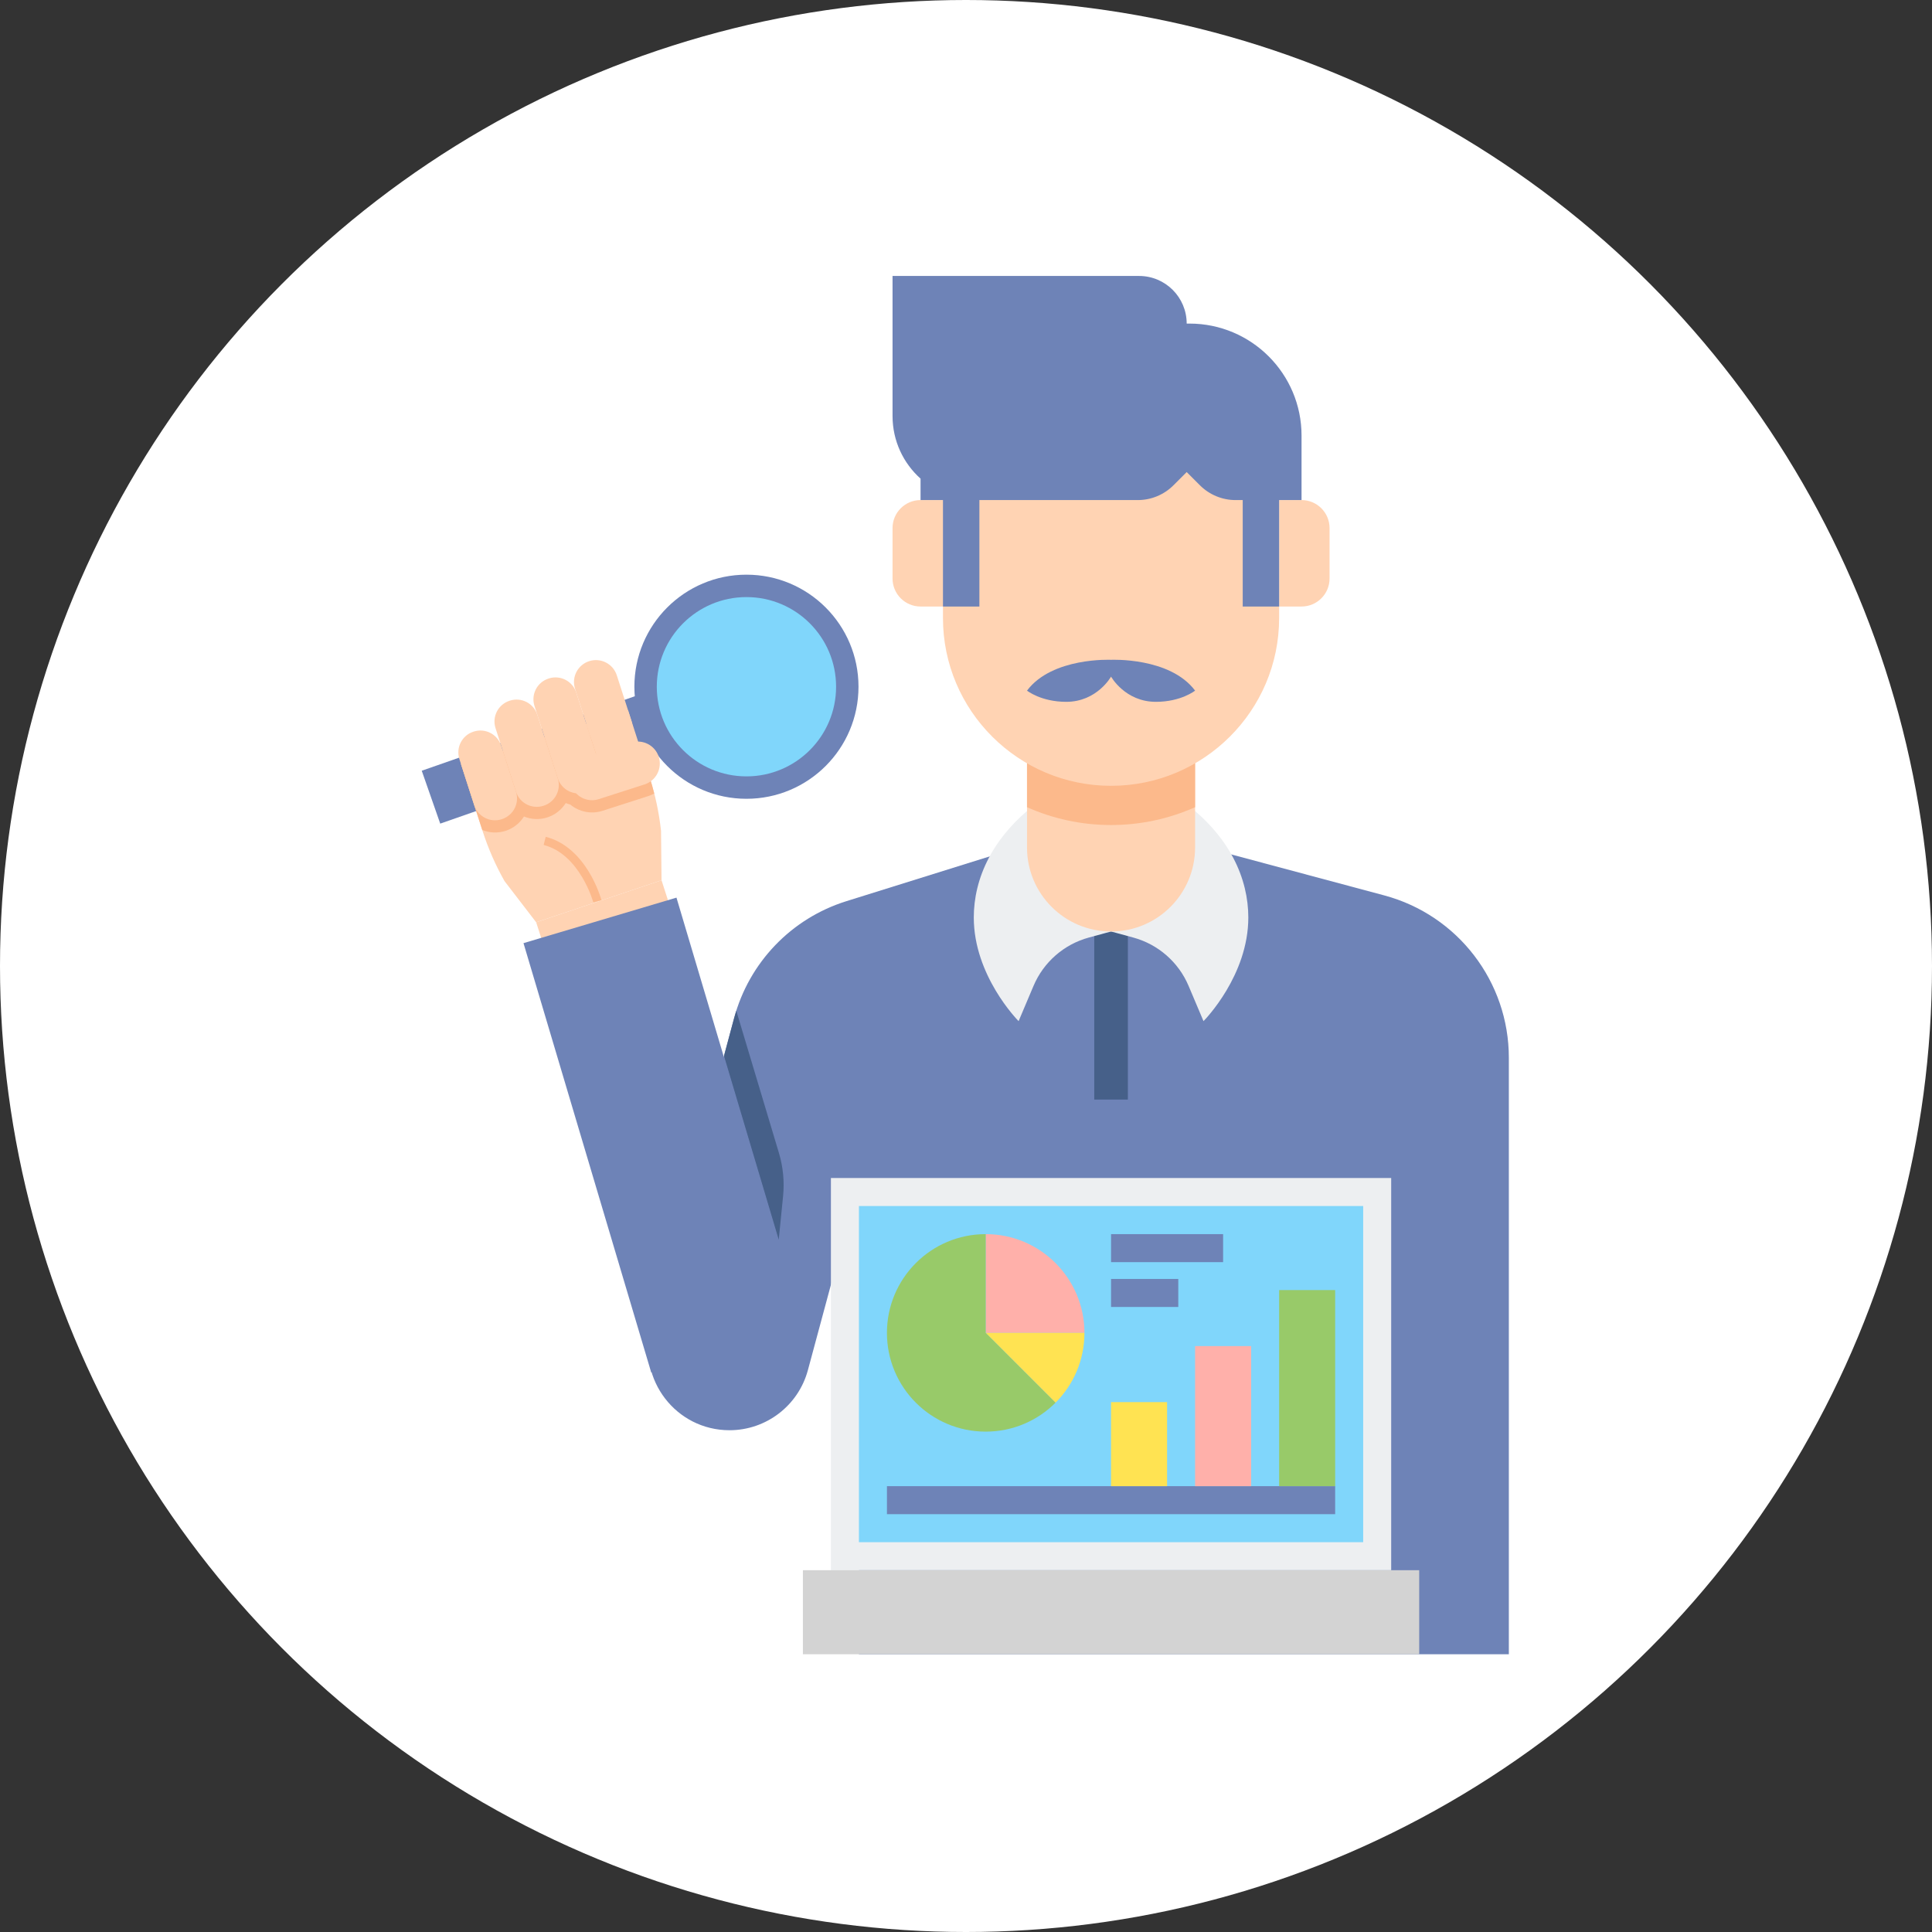 <?xml version="1.0" encoding="UTF-8" standalone="no"?>
<svg
   id="Layer_2"
   enable-background="new 0 0 512 512"
   height="140"
   viewBox="0 0 140 140"
   width="140"
   version="1.1"
   sodipodi:docname="accountant.svg"
   inkscape:version="1.2 (dc2aedaf03, 2022-05-15)"
   xmlns:inkscape="http://www.inkscape.org/namespaces/inkscape"
   xmlns:sodipodi="http://sodipodi.sourceforge.net/DTD/sodipodi-0.dtd"
   xmlns="http://www.w3.org/2000/svg"
   xmlns:svg="http://www.w3.org/2000/svg">
  <rect x="0" y="0" width="140" height="140" fill="#333333" stroke="none"/>
  <defs
     id="defs161" />
  <sodipodi:namedview
     id="namedview159"
     pagecolor="#ffffff"
     bordercolor="#999999"
     borderopacity="1"
     inkscape:showpageshadow="0"
     inkscape:pageopacity="0"
     inkscape:pagecheckerboard="0"
     inkscape:deskcolor="#d1d1d1"
     showgrid="false"
     inkscape:zoom="1.6308594"
     inkscape:cx="63.156886"
     inkscape:cy="143.48263"
     inkscape:window-width="1920"
     inkscape:window-height="1015"
     inkscape:window-x="0"
     inkscape:window-y="0"
     inkscape:window-maximized="1"
     inkscape:current-layer="Layer_2" />
  <circle
     style="fill:#ffffff;fill-opacity:1;stroke:none;stroke-width:0.875;stroke-dasharray:none;stroke-opacity:1"
     id="path5125"
     cx="70"
     cy="70"
     r="70" />
  <g
     id="g156"
     transform="matrix(0.203,0,0,0.203,28.543,17.967)">
    <path
       d="M 353.524,231.12 286,213.033 h -30 -30 l -64.494,20.154 c -19.618,6.131 -34.732,21.876 -40.056,41.729 L 91.788,385.532 c -4.938,18.415 8.937,36.501 28.002,36.501 13.105,0 24.58,-8.791 27.992,-21.443 L 166,333.033 V 502 H 398 V 289.077 c 0,-27.158 -18.242,-50.93 -44.476,-57.957 z"
       fill="#6e83b7"
       id="path2" />
    <g
       id="g16">
      <g
         id="g6">
        <circle
           cx="125.848"
           cy="156.632"
           fill="#6e83b7"
           r="40"
           id="circle4" />
      </g>
      <g
         id="g10">
        <path
           d="m 10.49,169.467 h 100.24 v 20 H 10.49 Z"
           fill="#6e83b7"
           transform="matrix(0.944,-0.33,0.33,0.944,-55.887,30.1)"
           id="path8" />
      </g>
      <g
         id="g14">
        <circle
           cx="125.848"
           cy="156.632"
           fill="#80d6fb"
           r="32"
           id="circle12" />
      </g>
    </g>
    <g
       id="g20">
      <path
         d="m 121.45,274.914 -3.619,13.494 19.541,65.615 1.552,-15.516 c 0.521,-5.205 0.016,-10.461 -1.487,-15.471 l -15.214,-50.739 c -0.274,0.864 -0.536,1.735 -0.773,2.617 z"
         fill="#466089"
         id="path18" />
    </g>
    <g
       id="g58">
      <g
         id="g24">
        <path
           d="m 83.582,165.019 7.708,23.949 c 1.998,6.208 3.361,12.602 4.069,19.085 l 0.182,17.66 -44.755,15 -11.292,-14.693 c -3.204,-5.671 -5.825,-11.651 -7.823,-17.85 l -7.723,-23.957 z"
           fill="#ffd3b3"
           id="path22" />
      </g>
      <g
         id="g28">
        <path
           d="m 73.946,186.199 14.918,-4.769 2.426,7.537 c 0.614,1.908 1.147,3.839 1.641,5.78 -0.661,0.36 -1.36,0.67 -2.102,0.909 l -16.354,5.264 c -4.114,1.324 -8.42,0.331 -11.526,-2.24 -0.548,-0.139 -1.086,-0.308 -1.607,-0.52 -1.473,2.344 -3.743,4.206 -6.579,5.119 -2.836,0.913 -5.765,0.725 -8.33,-0.321 -1.474,2.345 -3.743,4.206 -6.579,5.119 -2.831,0.911 -5.754,0.726 -8.315,-0.314 l -7.592,-23.551 44.726,-14.395 z"
           fill="#fcb98b"
           id="path26" />
      </g>
      <g
         id="g32">
        <path
           d="m 79.76,178.63 c 4.105,-1.336 6.355,-5.741 5.032,-9.85 L 79.57,152.555 c -1.325,-4.117 -5.737,-6.38 -9.854,-5.055 -4.117,1.325 -6.38,5.737 -5.055,9.854 l 5.214,16.224 c 1.327,4.13 5.759,6.395 9.885,5.052 z"
           fill="#ffd3b3"
           id="path30" />
      </g>
      <g
         id="g36">
        <path
           d="m 68.28,194.336 0.106,-0.034 c 4.088,-1.316 6.335,-5.696 5.019,-9.784 l -8.311,-25.821 c -1.316,-4.088 -5.696,-6.335 -9.784,-5.019 l -0.106,0.034 c -4.088,1.316 -6.335,5.696 -5.019,9.784 l 8.311,25.821 c 1.316,4.088 5.696,6.335 9.784,5.019 z"
           fill="#ffd3b3"
           id="path34" />
      </g>
      <g
         id="g40">
        <path
           d="m 94.544,181.642 c -1.325,-4.117 -5.737,-6.38 -9.854,-5.055 l -16.354,5.263 c -4.117,1.325 -6.38,5.737 -5.055,9.854 1.325,4.117 5.737,6.38 9.854,5.055 l 16.354,-5.263 c 4.117,-1.325 6.38,-5.737 5.055,-9.854 z"
           fill="#ffd3b3"
           id="path38" />
      </g>
      <g
         id="g44">
        <path
           d="m 53.371,199.135 0.106,-0.034 c 4.088,-1.316 6.335,-5.696 5.019,-9.784 l -7.306,-22.7 c -1.316,-4.088 -5.696,-6.335 -9.784,-5.019 l -0.106,0.034 c -4.088,1.316 -6.335,5.696 -5.019,9.784 l 7.306,22.7 c 1.316,4.087 5.696,6.334 9.784,5.019 z"
           fill="#ffd3b3"
           id="path42" />
      </g>
      <g
         id="g48">
        <path
           d="m 38.462,203.933 0.106,-0.034 c 4.088,-1.316 6.335,-5.696 5.019,-9.784 l -5.298,-16.459 c -1.316,-4.088 -5.696,-6.335 -9.784,-5.019 l -0.106,0.034 c -4.088,1.316 -6.335,5.696 -5.019,9.784 l 5.298,16.459 c 1.316,4.088 5.697,6.335 9.784,5.019 z"
           fill="#ffd3b3"
           id="path46" />
      </g>
      <g
         id="g52">
        <path
           d="m 95.54,225.712 7.003,21.756 -44.755,15 -7.002,-21.756 z"
           fill="#ffd3b3"
           id="path50" />
      </g>
      <g
         id="g56">
        <path
           d="M 71.186,233.598 C 71.14,233.427 66.394,216.425 53.453,213.11 l 0.744,-2.906 c 14.65,3.753 19.679,21.845 19.886,22.613 z"
           fill="#fcb98b"
           id="path54" />
      </g>
    </g>
    <g
       id="g62">
      <path
         d="m 68.036,236.764 h 56.999 V 396.74 H 68.036 Z"
         fill="#6e83b7"
         transform="matrix(0.958,-0.285,0.285,0.958,-86.392,40.73)"
         id="path60" />
    </g>
    <g
       id="g66">
      <path
         d="m 250,244 h 12 v 60 h -12 z"
         fill="#466089"
         id="path64" />
    </g>
    <g
       id="g70">
      <path
         d="m 256,201 v 43 l -7.942,2.166 c -8.876,2.421 -16.151,8.781 -19.735,17.254 L 223,276 c 0,0 0,0 -0.01,-0.01 C 222.5,275.5 207,259.67 207,239 c 0,-6.73 1.57,-14.08 5.42,-21.36 3.01,-5.7 7.43,-11.37 13.58,-16.64 z"
         fill="#edeff1"
         id="path68" />
    </g>
    <g
       id="g74">
      <path
         d="m 256,201 v 43 l 7.942,2.166 c 8.876,2.421 16.151,8.781 19.736,17.254 L 289,276 c 0,0 0,0 0.01,-0.01 C 289.5,275.5 305,259.67 305,239 c 0,-6.73 -1.57,-14.08 -5.42,-21.36 -3.01,-5.7 -7.43,-11.37 -13.58,-16.64 z"
         fill="#edeff1"
         id="path72" />
    </g>
    <g
       id="g78">
      <path
         d="m 226,214 v -31 h 60 v 31 c 0,16.569 -13.431,30 -30,30 -16.569,0 -30,-13.431 -30,-30 z"
         fill="#ffd3b3"
         id="path76" />
    </g>
    <g
       id="g82">
      <path
         d="m 324,90 h -8 v 38 h 8 c 5.523,0 10,-4.477 10,-10 v -18 c 0,-5.523 -4.477,-10 -10,-10 z"
         fill="#ffd3b3"
         id="path80" />
    </g>
    <g
       id="g86">
      <path
         d="m 188,90 h 8 v 38 h -8 c -5.523,0 -10,-4.477 -10,-10 v -18 c 0,-5.523 4.477,-10 10,-10 z"
         fill="#ffd3b3"
         id="path84" />
    </g>
    <g
       id="g90">
      <path
         d="m 226,199.631 c 9.177,4.082 19.323,6.369 30,6.369 10.677,0 20.823,-2.288 30,-6.369 V 183 h -60 z"
         fill="#fcb98b"
         id="path88" />
    </g>
    <g
       id="g94">
      <path
         d="M 316,132.107 C 316,165.185 289.078,192 256,192 222.922,192 196,165.185 196,132.107 V 72 h 120 z"
         fill="#ffd3b3"
         id="path92" />
    </g>
    <g
       id="g98">
      <path
         d="M 156,332 H 356 V 472 H 156 Z"
         fill="#edeff1"
         id="path96" />
    </g>
    <g
       id="g102">
      <path
         d="M 166,342 H 346 V 462 H 166 Z"
         fill="#80d6fb"
         id="path100" />
    </g>
    <g
       id="g106">
      <path
         d="m 251,367 h 10 v 160 h -10 z"
         fill="#6e83b7"
         transform="rotate(90,256,447)"
         id="path104" />
    </g>
    <g
       id="g110">
      <path
         d="m 146,472 h 220 v 30 H 146 Z"
         fill="#d3d3d3"
         id="path108" />
    </g>
    <g
       id="g124">
      <g
         id="g114">
        <path
           d="m 316,372 h 20 v 70 h -20 z"
           fill="#98ca69"
           id="path112" />
      </g>
      <g
         id="g118">
        <path
           d="m 286,392 h 20 v 50 h -20 z"
           fill="#ffb0aa"
           id="path116" />
      </g>
      <g
         id="g122">
        <path
           d="m 256,412 h 20 v 30 h -20 z"
           fill="#ffe352"
           id="path120" />
      </g>
    </g>
    <g
       id="g128">
      <path
         d="m 211.25,352.033 v 35.25 h 35.25 c 0,-19.468 -15.782,-35.25 -35.25,-35.25 z"
         fill="#ffb0aa"
         id="path126" />
    </g>
    <g
       id="g132">
      <path
         d="m 211.25,387.283 24.926,24.925 c 6.379,-6.379 10.324,-15.191 10.324,-24.925 z"
         fill="#ffe352"
         id="path130" />
    </g>
    <g
       id="g138">
      <g
         id="g136">
        <path
           d="M 236.176,412.209 211.25,387.283 v -35.25 c -19.468,0 -35.25,15.782 -35.25,35.25 0,9.734 3.946,18.546 10.324,24.926 6.379,6.379 15.192,10.324 24.926,10.324 9.734,0 18.546,-3.945 24.926,-10.324 z"
           fill="#98ca69"
           id="path134" />
      </g>
    </g>
    <g
       id="g142">
      <path
         d="m 263,361.033 h 10 v 24 h -10 z"
         fill="#6e83b7"
         transform="rotate(90,268,373.033)"
         id="path140" />
    </g>
    <g
       id="g146">
      <path
         d="m 271,337.033 h 10 v 40 h -10 z"
         fill="#6e83b7"
         transform="rotate(90,276,357.033)"
         id="path144" />
    </g>
    <g
       id="g150">
      <path
         d="m 256,153.02 c 0,0 -5,9 -16,9 -9,0 -14,-4 -14,-4 9,-12 30,-11 30,-11 0,0 21,-1 30,11 0,0 -5,4 -14,4 -11,0 -16,-9 -16,-9 z"
         fill="#6e83b7"
         id="path148" />
    </g>
    <g
       id="g154">
      <path
         d="m 284,27 h -1 c 0,-9.389 -7.611,-17 -17,-17 h -88 v 50 c 0,8.884 3.864,16.862 10,22.355 V 90 h 8 v 38 h 13 V 90 h 56.544 c 4.774,0 9.352,-1.896 12.728,-5.272 L 283,80 l 4.728,4.728 C 291.103,88.104 295.682,90 300.456,90 H 303 v 38 h 13 V 90 h 8 V 67 C 324,44.909 306.091,27 284,27 Z"
         fill="#6e83b7"
         id="path152" />
    </g>
  </g>
</svg>
